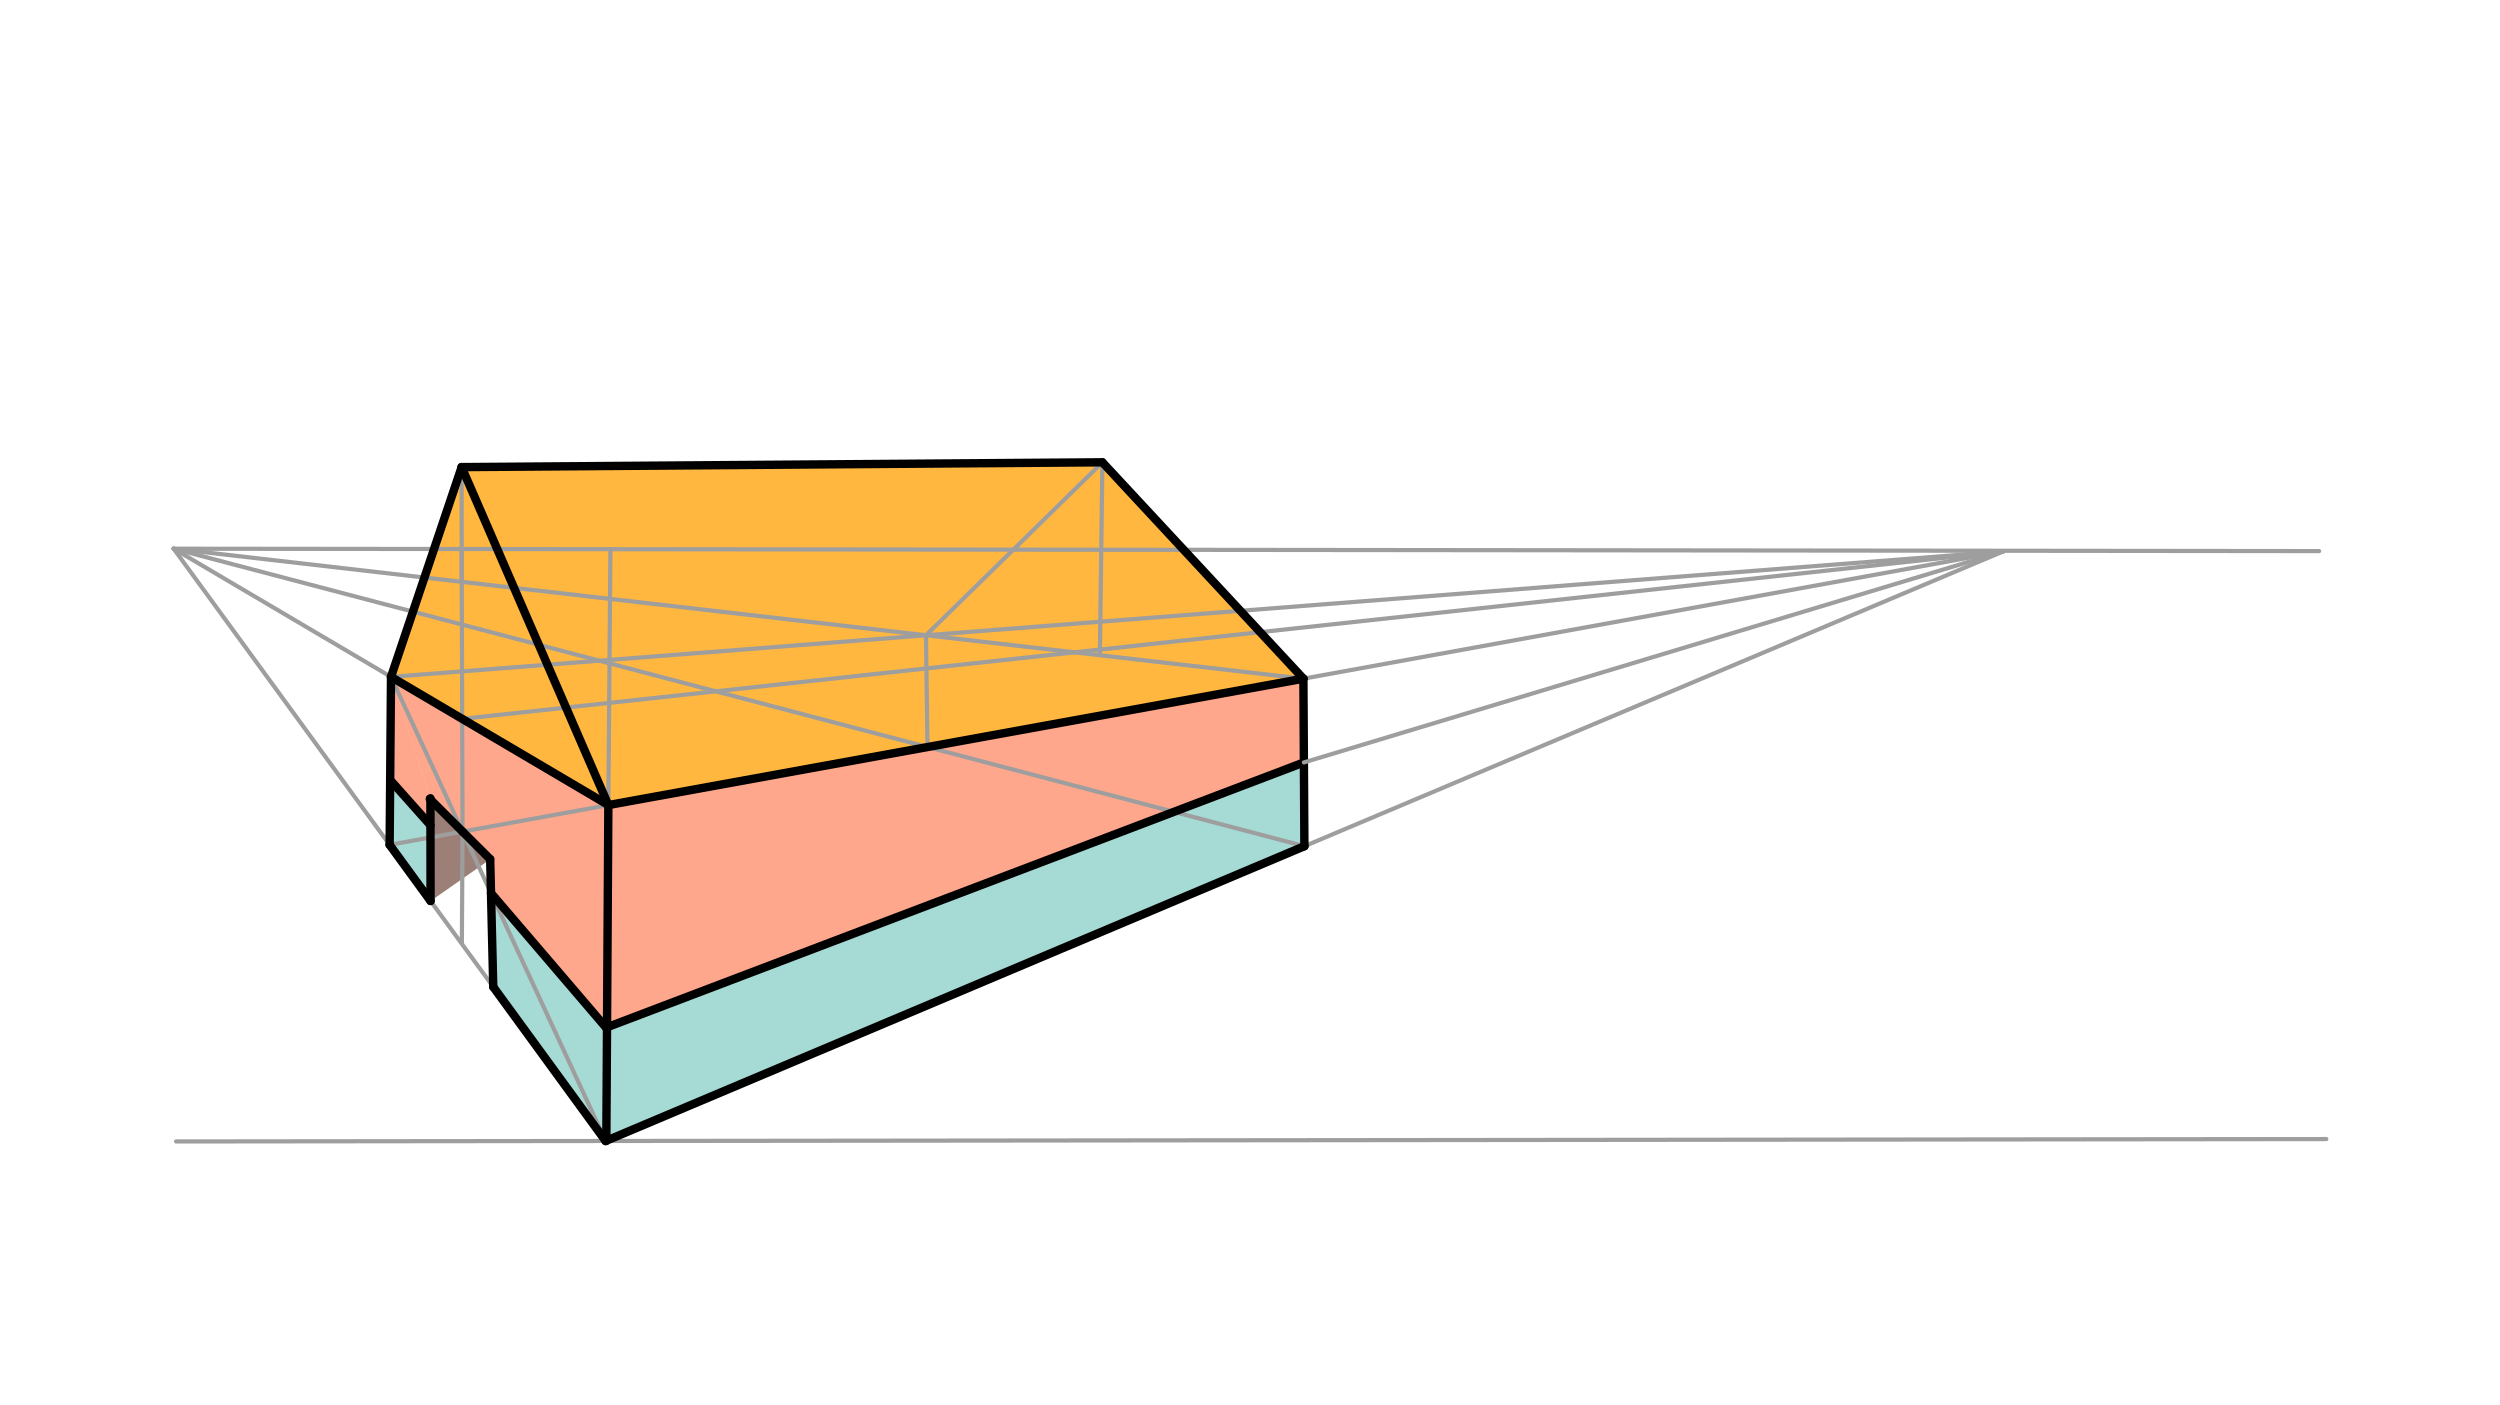 <svg xmlns="http://www.w3.org/2000/svg" class="svg--1it" height="100%" preserveAspectRatio="xMidYMid meet" viewBox="0 0 595.276 334.488" width="100%"><defs><marker id="marker-arrow" markerHeight="16" markerUnits="userSpaceOnUse" markerWidth="24" orient="auto-start-reverse" refX="24" refY="4" viewBox="0 0 24 8"><path d="M 0 0 L 24 4 L 0 8 z" stroke="inherit"></path></marker></defs><g class="aux-layer--1FB"></g><g class="main-layer--3Vd"><g class="element--2qn"><g fill="#FFA000" opacity="0.5"><path d="M 109.92 111.223 L 262.491 110.08 L 310.352 161.599 L 144.855 191.695 L 109.92 111.223 Z" stroke="none"></path></g></g><g class="element--2qn"><g fill="#FFA000" opacity="0.5"><path d="M 109.92 111.223 L 262.491 110.08 L 310.352 161.599 L 144.855 191.695 L 109.92 111.223 Z" stroke="none"></path></g></g><g class="element--2qn"><g fill="#FFA000" opacity="0.5"><path d="M 109.92 111.223 L 93.102 161.174 L 144.855 191.695 L 109.92 111.223 Z" stroke="none"></path></g></g><g class="element--2qn"><g fill="#FFA000" opacity="0.5"><path d="M 109.92 111.223 L 93.102 161.174 L 144.855 191.695 L 109.92 111.223 Z" stroke="none"></path></g></g><g class="element--2qn"><g fill="#FF8A65" opacity="0.5"><path d="M 144.855 191.695 L 310.352 161.599 L 310.471 181.544 L 144.315 244.687 L 144.855 191.695 Z" stroke="none"></path></g></g><g class="element--2qn"><g fill="#FF8A65" opacity="0.5"><path d="M 144.855 191.695 L 144.315 244.687 L 116.912 212.662 L 116.718 204.576 L 102.491 190.382 L 93.102 161.174 L 144.855 191.695 Z" stroke="none"></path></g></g><g class="element--2qn"><g fill="#FF8A65" opacity="0.5"><path d="M 93.102 161.174 L 92.902 185.726 L 102.498 196.491 L 102.491 190.382 L 93.102 161.174 Z" stroke="none"></path></g></g><g class="element--2qn"><g fill="#FF8A65" opacity="0.5"><path d="M 93.102 161.174 L 92.902 185.726 L 102.498 196.491 L 102.491 190.382 L 93.102 161.174 Z" stroke="none"></path></g></g><g class="element--2qn"><g fill="#FF8A65" opacity="0.5"><path d="M 93.102 161.174 L 102.491 190.382 L 116.718 204.576 L 144.855 191.695 L 144.855 191.695 L 144.855 191.695 L 93.102 161.174 Z" stroke="none"></path></g></g><g class="element--2qn"><g fill="#FF8A65" opacity="0.5"><path d="M 144.855 191.695 L 116.718 204.576 L 116.912 212.662 L 144.315 244.687 L 144.855 191.695 Z" stroke="none"></path></g></g><g class="element--2qn"><g fill="#FF8A65" opacity="0.5"><path d="M 144.855 191.695 L 310.352 161.599 L 310.471 181.544 L 144.315 244.687 L 144.855 191.695 Z" stroke="none"></path></g></g><g class="element--2qn"><g fill="#4DB6AC" opacity="0.5"><path d="M 92.902 185.726 L 102.498 196.491 L 102.519 214.524 L 92.777 201.166 L 92.902 185.726 Z" stroke="none"></path></g></g><g class="element--2qn"><g fill="#4DB6AC" opacity="0.5"><path d="M 116.912 212.662 L 144.315 244.687 L 144.206 271.68 L 117.45 234.995 L 116.912 212.662 Z" stroke="none"></path></g></g><g class="element--2qn"><g fill="#4DB6AC" opacity="0.5"><path d="M 144.315 244.687 L 310.471 181.544 L 310.591 201.489 L 144.206 271.68 L 144.315 244.687 Z" stroke="none"></path></g></g><g class="element--2qn"><g fill="#8D6E63" opacity="0.5"><path d="M 102.519 214.524 L 102.491 190.382 L 116.718 204.576 L 102.519 214.524 Z" stroke="none"></path></g></g><g class="element--2qn"><g fill="#8D6E63" opacity="0.5"><path d="M 116.718 204.576 L 102.491 190.382 L 102.519 214.524 L 116.718 204.576 Z" stroke="none"></path></g></g><g class="element--2qn"><g fill="#8D6E63" opacity="0.5"><path d="M 116.718 204.576 L 102.491 190.382 L 102.519 214.524 L 116.718 204.576 Z" stroke="none"></path></g></g><g class="element--2qn"><line stroke="#9E9E9E" stroke-dasharray="none" stroke-linecap="round" stroke-width="1" x1="41.348" x2="552.205" y1="130.652" y2="131.223"></line></g><g class="element--2qn"><line stroke="#9E9E9E" stroke-dasharray="none" stroke-linecap="round" stroke-width="1" x1="41.92" x2="553.92" y1="271.795" y2="271.223"></line></g><g class="element--2qn"><line stroke="#9E9E9E" stroke-dasharray="none" stroke-linecap="round" stroke-width="1" x1="145.349" x2="144.206" y1="130.768" y2="271.68"></line></g><g class="element--2qn"><line stroke="#9E9E9E" stroke-dasharray="none" stroke-linecap="round" stroke-width="1" x1="41.348" x2="144.206" y1="130.652" y2="271.68"></line></g><g class="element--2qn"><line stroke="#9E9E9E" stroke-dasharray="none" stroke-linecap="round" stroke-width="1" x1="144.206" x2="476.976" y1="271.68" y2="131.297"></line></g><g class="element--2qn"><line stroke="#9E9E9E" stroke-dasharray="none" stroke-linecap="round" stroke-width="1" x1="92.777" x2="476.976" y1="201.166" y2="131.297"></line></g><g class="element--2qn"><line stroke="#9E9E9E" stroke-dasharray="none" stroke-linecap="round" stroke-width="1" x1="310.591" x2="41.348" y1="201.489" y2="130.652"></line></g><g class="element--2qn"><line stroke="#9E9E9E" stroke-dasharray="none" stroke-linecap="round" stroke-width="1" x1="144.855" x2="41.348" y1="191.695" y2="130.652"></line></g><g class="element--2qn"><line stroke="#9E9E9E" stroke-dasharray="none" stroke-linecap="round" stroke-width="1" x1="92.777" x2="93.102" y1="201.166" y2="161.174"></line></g><g class="element--2qn"><line stroke="#9E9E9E" stroke-dasharray="none" stroke-linecap="round" stroke-width="1" x1="310.591" x2="310.402" y1="201.489" y2="161.605"></line></g><g class="element--2qn"><line stroke="#9E9E9E" stroke-dasharray="none" stroke-linecap="round" stroke-width="1" x1="93.102" x2="476.976" y1="161.174" y2="131.297"></line></g><g class="element--2qn"><line stroke="#9E9E9E" stroke-dasharray="none" stroke-linecap="round" stroke-width="1" x1="310.402" x2="41.348" y1="161.605" y2="130.652"></line></g><g class="element--2qn"><line stroke="#9E9E9E" stroke-dasharray="none" stroke-linecap="round" stroke-width="1" x1="220.843" x2="220.481" y1="177.876" y2="151.26"></line></g><g class="element--2qn"><line stroke="#9E9E9E" stroke-dasharray="none" stroke-linecap="round" stroke-width="1" x1="93.102" x2="144.206" y1="161.174" y2="271.68"></line></g><g class="element--2qn"><line stroke="#9E9E9E" stroke-dasharray="none" stroke-linecap="round" stroke-width="1" x1="110.136" x2="109.975" y1="198.009" y2="224.497"></line></g><g class="element--2qn"><line stroke="#9E9E9E" stroke-dasharray="none" stroke-linecap="round" stroke-width="1" x1="110.136" x2="109.92" y1="198.009" y2="130.728"></line></g><g class="element--2qn"><line stroke="#9E9E9E" stroke-dasharray="none" stroke-linecap="round" stroke-width="1" x1="109.945" x2="109.92" y1="138.543" y2="111.223"></line></g><g class="element--2qn"><line stroke="#9E9E9E" stroke-dasharray="none" stroke-linecap="round" stroke-width="1" x1="92.777" x2="93.102" y1="201.166" y2="161.174"></line></g><g class="element--2qn"><line stroke="#9E9E9E" stroke-dasharray="none" stroke-linecap="round" stroke-width="1" x1="109.92" x2="93.102" y1="111.223" y2="161.174"></line></g><g class="element--2qn"><line stroke="#9E9E9E" stroke-dasharray="none" stroke-linecap="round" stroke-width="1" x1="109.92" x2="144.855" y1="111.223" y2="191.695"></line></g><g class="element--2qn"><line stroke="#9E9E9E" stroke-dasharray="none" stroke-linecap="round" stroke-width="1" x1="261.893" x2="262.491" y1="156.024" y2="110.08"></line></g><g class="element--2qn"><line stroke="#9E9E9E" stroke-dasharray="none" stroke-linecap="round" stroke-width="1" x1="220.481" x2="262.491" y1="151.26" y2="110.08"></line></g><g class="element--2qn"><line stroke="#9E9E9E" stroke-dasharray="none" stroke-linecap="round" stroke-width="1" x1="262.491" x2="310.352" y1="110.08" y2="161.599"></line></g><g class="element--2qn"><line stroke="#9E9E9E" stroke-dasharray="none" stroke-linecap="round" stroke-width="1" x1="109.92" x2="262.491" y1="111.223" y2="110.08"></line></g><g class="element--2qn"><line stroke="#9E9E9E" stroke-dasharray="none" stroke-linecap="round" stroke-width="1" x1="110.05" x2="476.976" y1="171.169" y2="131.297"></line></g><g class="element--2qn"><line stroke="#000000" stroke-dasharray="none" stroke-linecap="round" stroke-width="2" x1="144.855" x2="310.352" y1="191.695" y2="161.599"></line></g><g class="element--2qn"><line stroke="#000000" stroke-dasharray="none" stroke-linecap="round" stroke-width="2" x1="310.352" x2="310.591" y1="161.599" y2="201.489"></line></g><g class="element--2qn"><line stroke="#000000" stroke-dasharray="none" stroke-linecap="round" stroke-width="2" x1="310.591" x2="144.206" y1="201.489" y2="271.68"></line></g><g class="element--2qn"><line stroke="#000000" stroke-dasharray="none" stroke-linecap="round" stroke-width="2" x1="144.373" x2="144.855" y1="271.61" y2="191.695"></line></g><g class="element--2qn"><line stroke="#000000" stroke-dasharray="none" stroke-linecap="round" stroke-width="2" x1="92.777" x2="93.102" y1="201.166" y2="161.174"></line></g><g class="element--2qn"><line stroke="#000000" stroke-dasharray="none" stroke-linecap="round" stroke-width="2" x1="93.102" x2="109.92" y1="161.174" y2="111.223"></line></g><g class="element--2qn"><line stroke="#000000" stroke-dasharray="none" stroke-linecap="round" stroke-width="2" x1="109.92" x2="144.855" y1="111.223" y2="191.695"></line></g><g class="element--2qn"><line stroke="#000000" stroke-dasharray="none" stroke-linecap="round" stroke-width="2" x1="310.352" x2="262.491" y1="161.599" y2="110.08"></line></g><g class="element--2qn"><line stroke="#000000" stroke-dasharray="none" stroke-linecap="round" stroke-width="2" x1="262.491" x2="109.92" y1="110.08" y2="111.223"></line></g><g class="element--2qn"><line stroke="#000000" stroke-dasharray="none" stroke-linecap="round" stroke-width="2" x1="102.519" x2="102.491" y1="214.524" y2="190.08"></line></g><g class="element--2qn"><line stroke="#000000" stroke-dasharray="none" stroke-linecap="round" stroke-width="2" x1="110.136" x2="102.34" y1="198.009" y2="190.231"></line></g><g class="element--2qn"><line stroke="#000000" stroke-dasharray="none" stroke-linecap="round" stroke-width="2" x1="110.136" x2="116.718" y1="198.009" y2="204.576"></line></g><g class="element--2qn"><line stroke="#000000" stroke-dasharray="none" stroke-linecap="round" stroke-width="2" x1="117.45" x2="144.23" y1="234.995" y2="271.714"></line></g><g class="element--2qn"><line stroke="#000000" stroke-dasharray="none" stroke-linecap="round" stroke-width="2" x1="116.718" x2="117.45" y1="204.576" y2="234.995"></line></g><g class="element--2qn"><line stroke="#000000" stroke-dasharray="none" stroke-linecap="round" stroke-width="2" x1="92.777" x2="102.519" y1="201.166" y2="214.524"></line></g><g class="element--2qn"><line stroke="#000000" stroke-dasharray="none" stroke-linecap="round" stroke-width="2" x1="116.912" x2="144.315" y1="212.662" y2="244.687"></line></g><g class="element--2qn"><line stroke="#000000" stroke-dasharray="none" stroke-linecap="round" stroke-width="2" x1="144.315" x2="310.471" y1="244.687" y2="181.544"></line></g><g class="element--2qn"><line stroke="#000000" stroke-dasharray="none" stroke-linecap="round" stroke-width="2" x1="92.902" x2="102.498" y1="185.726" y2="196.491"></line></g><g class="element--2qn"><line stroke="#000000" stroke-dasharray="none" stroke-linecap="round" stroke-width="2" x1="93.102" x2="144.855" y1="161.174" y2="191.695"></line></g><g class="element--2qn"><line stroke="#9E9E9E" stroke-dasharray="none" stroke-linecap="round" stroke-width="1" x1="310.471" x2="476.976" y1="181.544" y2="131.297"></line></g></g><g class="snaps-layer--2PT"></g><g class="temp-layer--rAP"></g></svg>